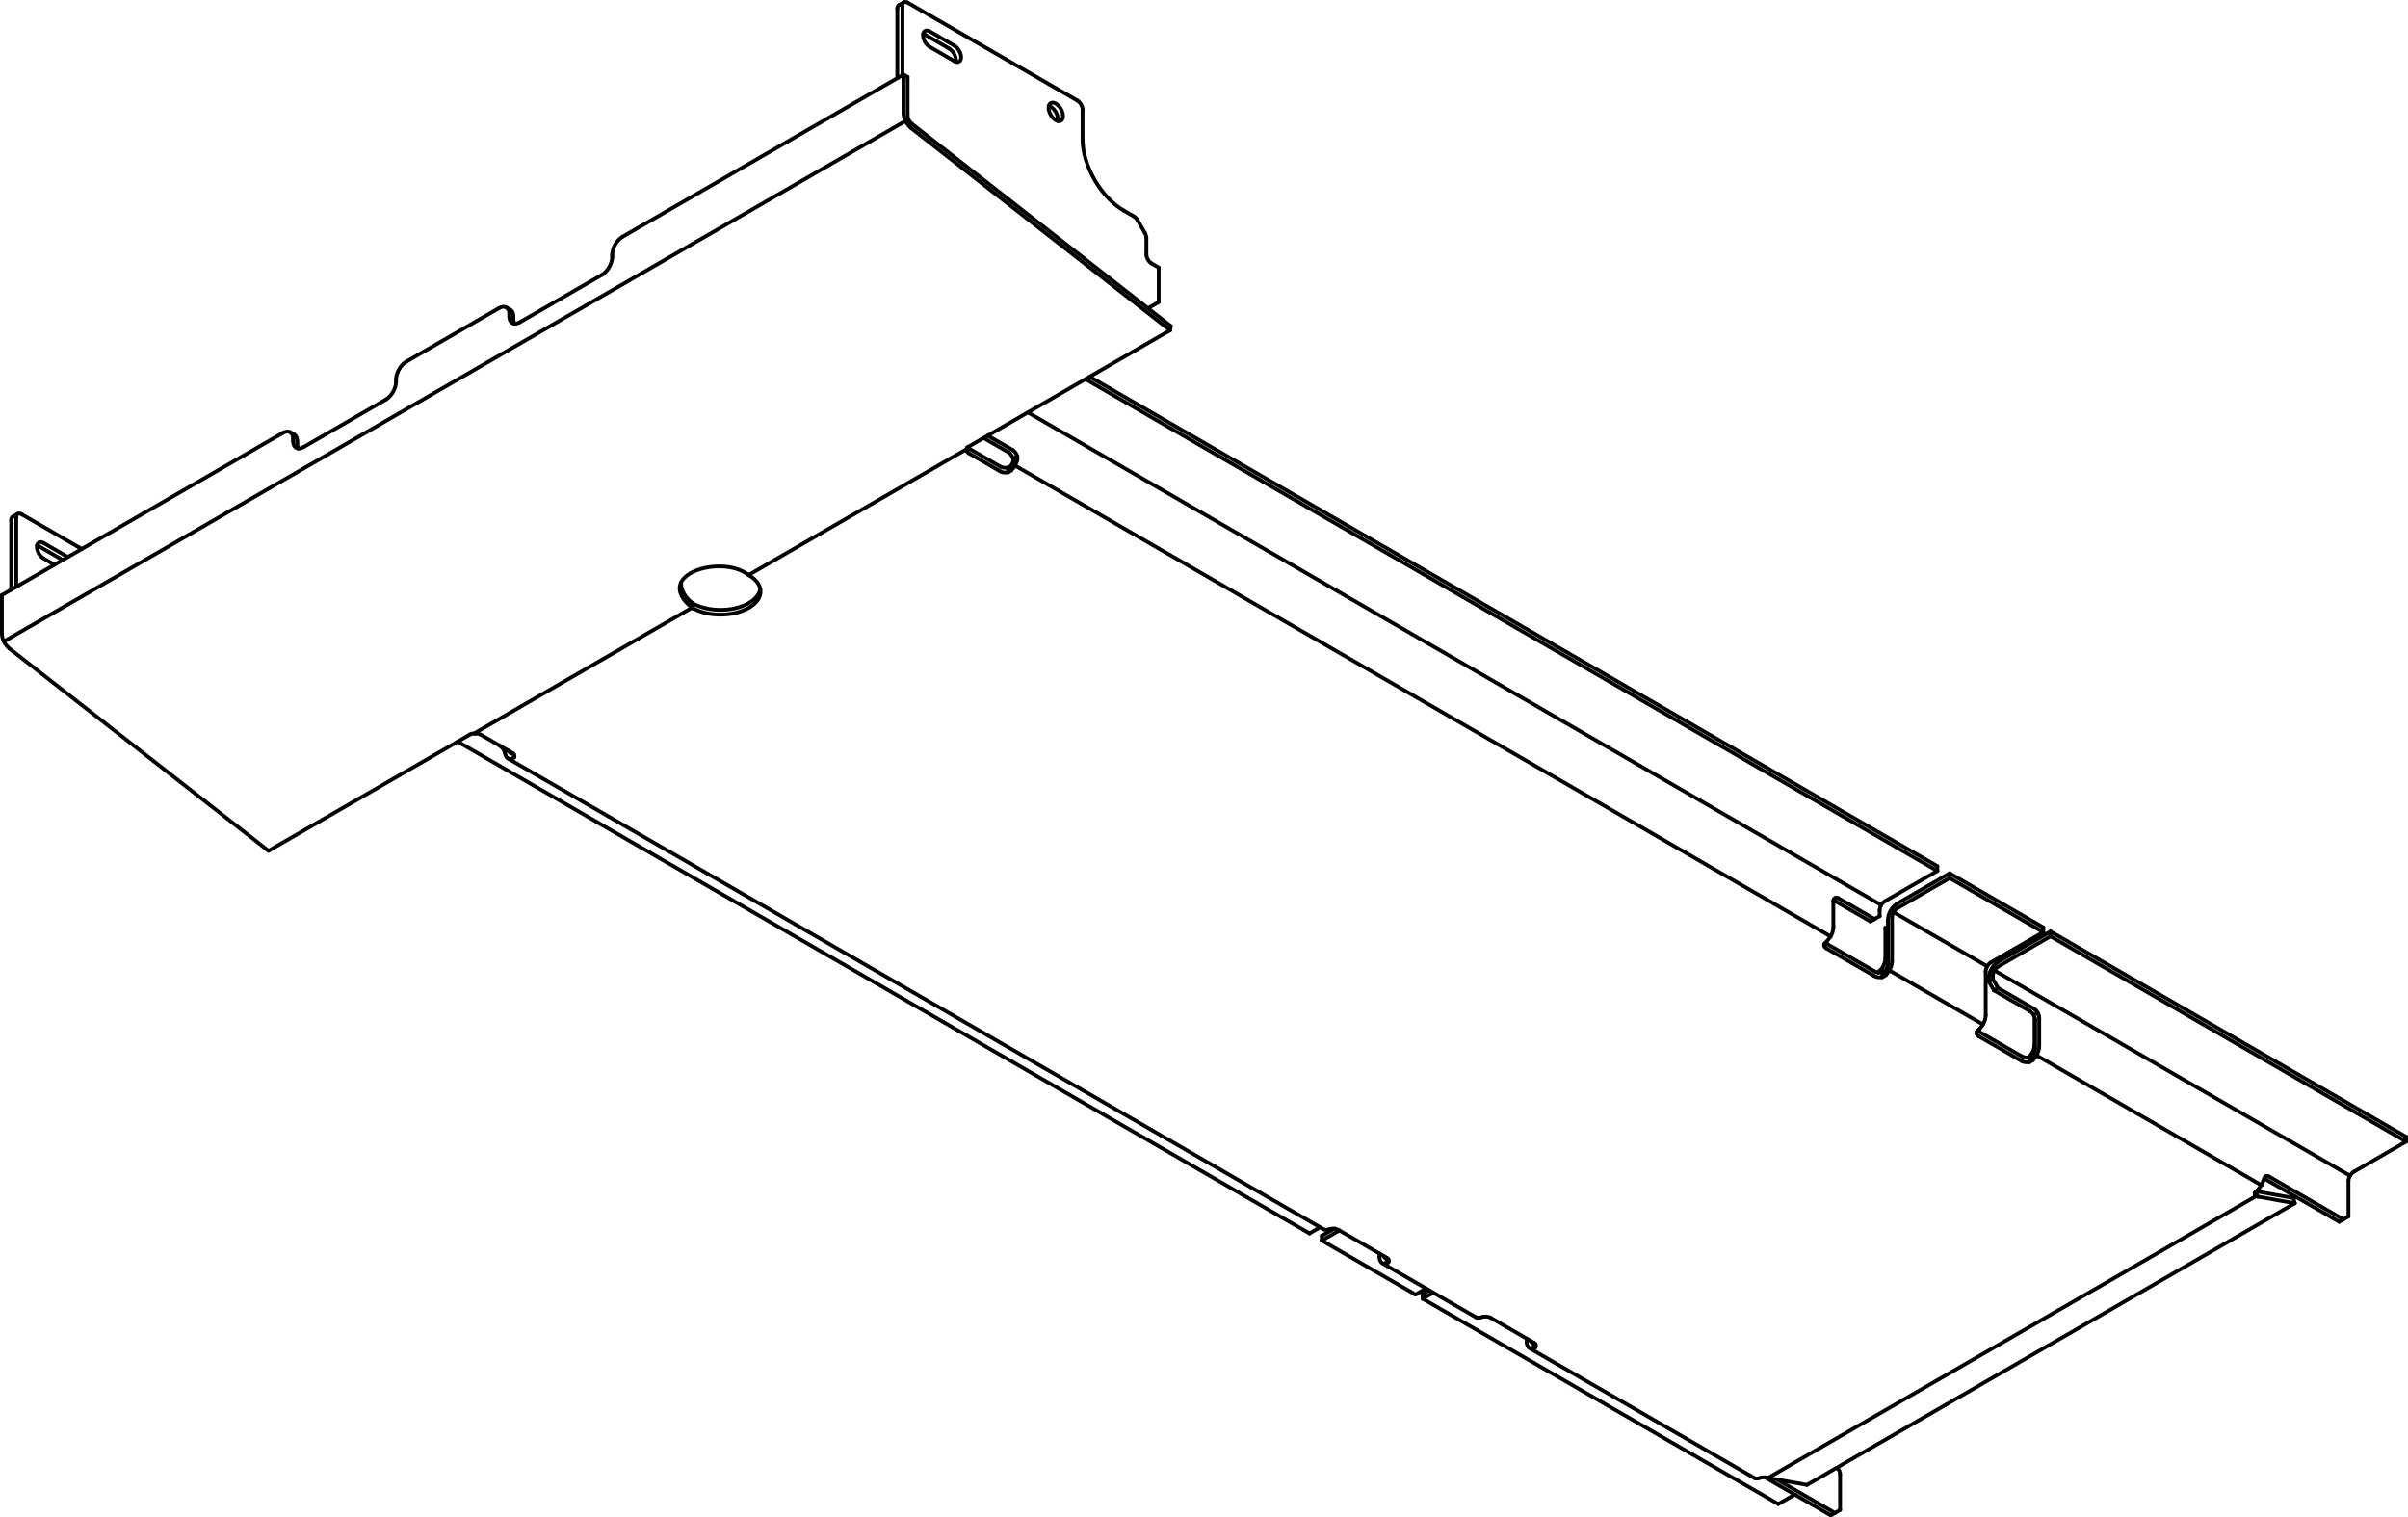 <?xml version="1.0" encoding="iso-8859-1"?>
<!DOCTYPE svg PUBLIC "-//W3C//DTD SVG 1.1//EN" "http://www.w3.org/Graphics/SVG/1.1/DTD/svg11.dtd">
<!-- Generator: Arbortext IsoDraw 7.0 -->
<svg id="Standardebene" width="100%" height="100%" viewBox="0 0 82.719 52.121"
 xmlns="http://www.w3.org/2000/svg" xmlns:xlink="http://www.w3.org/1999/xlink"
 fill-rule="evenodd" clip-rule="evenodd" stroke="#000000" stroke-linecap="round" fill="none" xml:space="preserve">
 <g>
  <line stroke-width="0.13" x1="64.516" y1="33.396" x2="64.519" y2="33.408"/>
  <line stroke-width="0.13" x1="64.623" y1="31.091" x2="35.308" y2="14.167"/>
  <line stroke-width="0.13" x1="68.263" y1="33.195" x2="65.046" y2="31.336"/>
  <line stroke-width="0.13" x1="80.727" y1="40.39" x2="68.512" y2="33.338"/>
  <line stroke-width="0.13" x1="69.858" y1="34.868" x2="69.998" y2="34.786"/>
  <line stroke-width="0.13" x1="34.868" y1="15.994" x2="62.887" y2="32.171"/>
  <line stroke-width="0.13" x1="68.118" y1="35.192" x2="64.902" y2="33.335"/>
  <line stroke-width="0.13" x1="77.683" y1="40.715" x2="69.957" y2="36.255"/>
  <line stroke-width="0.13" x1="33.204" y1="15.429" x2="25.716" y2="19.753"/>
  <line stroke-width="0.13" x1="31.105" y1="4.155" x2="0.134" y2="22.036"/>
  <line stroke-width="0.13" x1="60.734" y1="50.771" x2="77.504" y2="41.088"/>
  <line stroke-width="0.13" x1="16.283" y1="25.199" x2="23.771" y2="20.876"/>
  <line stroke-width="0.13" x1="31.053" y1="0.077" x2="30.876" y2="0.179"/>
  <line stroke-width="0.13" x1="63.115" y1="50.442" x2="63.087" y2="50.424"/>
  <line stroke-width="0.13" x1="52.536" y1="46.311" x2="60.262" y2="50.771"/>
  <line stroke-width="0.13" x1="47.481" y1="43.393" x2="50.698" y2="45.25"/>
  <line stroke-width="0.13" x1="17.446" y1="26.053" x2="45.466" y2="42.229"/>
  <line stroke-width="0.13" x1="10.108" y1="14.928" x2="9.967" y2="14.846"/>
  <line stroke-width="0.13" x1="17.533" y1="10.641" x2="17.391" y2="10.56"/>
  <line stroke-width="0.13" x1="0.612" y1="17.652" x2="0.435" y2="17.754"/>
  <line stroke-width="0.13" x1="69.891" y1="34.944" x2="69.891" y2="35.89"/>
  <line stroke-width="0.13" x1="64.765" y1="31.875" x2="64.765" y2="32.929"/>
  <line stroke-width="0.13" x1="64.765" y1="31.875" x2="64.853" y2="31.824"/>
  <line stroke-width="0.13" x1="32.609" y1="1.671" x2="31.76" y2="1.181"/>
  <line stroke-width="0.13" x1="30.824" y1="0.293" x2="30.824" y2="2.685"/>
  <line stroke-width="0.13" x1="32.786" y1="2.1" x2="31.937" y2="1.609"/>
  <line stroke-width="0.13" x1="32.786" y1="1.569" x2="31.937" y2="1.078"/>
  <line stroke-width="0.13" x1="39.38" y1="8.175" x2="39.38" y2="8.743"/>
  <line stroke-width="0.13" x1="39.078" y1="7.567" x2="39.328" y2="8"/>
  <line stroke-width="0.13" x1="38.601" y1="7.232" x2="38.953" y2="7.435"/>
  <line stroke-width="0.13" x1="37.188" y1="3.762" x2="37.188" y2="4.783"/>
  <line stroke-width="0.13" x1="31.178" y1="0.089" x2="37.011" y2="3.456"/>
  <line stroke-width="0.13" x1="31.001" y1="0.191" x2="31.001" y2="2.583"/>
  <line stroke-width="0.13" x1="39.804" y1="10.377" x2="39.435" y2="10.589"/>
  <line stroke-width="0.13" x1="39.804" y1="9.192" x2="39.804" y2="10.377"/>
  <line stroke-width="0.13" x1="39.557" y1="9.05" x2="39.804" y2="9.192"/>
  <line stroke-width="0.13" x1="62.89" y1="52.057" x2="60.628" y2="50.75"/>
  <line stroke-width="0.13" x1="63.033" y1="51.975" x2="62.89" y2="52.057"/>
  <line stroke-width="0.13" x1="49.094" y1="44.325" x2="48.872" y2="44.453"/>
  <line stroke-width="0.13" x1="48.872" y1="44.453" x2="48.872" y2="44.615"/>
  <line stroke-width="0.13" x1="49.235" y1="44.406" x2="48.872" y2="44.615"/>
  <line stroke-width="0.13" x1="61.088" y1="51.668" x2="48.872" y2="44.615"/>
  <line stroke-width="0.13" x1="61.654" y1="51.341" x2="61.088" y2="51.668"/>
  <line stroke-width="0.13" x1="52.444" y1="46.106" x2="52.444" y2="45.984"/>
  <line stroke-width="0.13" x1="52.746" y1="46.281" x2="52.746" y2="46.176"/>
  <line stroke-width="0.13" x1="63.21" y1="51.872" x2="63.21" y2="50.648"/>
  <line stroke-width="0.13" x1="63.033" y1="51.975" x2="61.042" y2="50.826"/>
  <line stroke-width="0.13" x1="63.21" y1="51.872" x2="63.033" y2="51.975"/>
  <line stroke-width="0.13" x1="45.408" y1="42.615" x2="48.625" y2="44.472"/>
  <line stroke-width="0.13" x1="48.988" y1="44.264" x2="48.625" y2="44.472"/>
  <line stroke-width="0.13" x1="46.009" y1="42.268" x2="45.408" y2="42.615"/>
  <line stroke-width="0.13" x1="45.832" y1="42.207" x2="45.408" y2="42.453"/>
  <line stroke-width="0.13" x1="45.408" y1="42.453" x2="45.408" y2="42.615"/>
  <line stroke-width="0.13" x1="47.387" y1="43.186" x2="47.387" y2="43.064"/>
  <line stroke-width="0.13" x1="47.692" y1="43.362" x2="47.692" y2="43.256"/>
  <line stroke-width="0.13" x1="60.798" y1="50.781" x2="62.072" y2="51.011"/>
  <line stroke-width="0.13" x1="78.829" y1="41.335" x2="62.072" y2="51.011"/>
  <line stroke-width="0.13" x1="77.557" y1="41.106" x2="78.829" y2="41.335"/>
  <line stroke-width="0.13" x1="78.784" y1="41.155" x2="78.829" y2="41.335"/>
  <line stroke-width="0.13" x1="77.51" y1="40.926" x2="78.784" y2="41.155"/>
  <line stroke-width="0.13" x1="80.356" y1="41.972" x2="77.811" y2="40.503"/>
  <line stroke-width="0.13" x1="80.356" y1="41.972" x2="80.498" y2="41.89"/>
  <line stroke-width="0.13" x1="77.5" y1="40.932" x2="77.543" y2="41.103"/>
  <line stroke-width="0.13" x1="77.463" y1="41.051" x2="77.463" y2="40.975"/>
  <line stroke-width="0.13" x1="69.909" y1="36.023" x2="69.909" y2="35.042"/>
  <line stroke-width="0.13" x1="69.718" y1="36.484" x2="69.718" y2="36.32"/>
  <line stroke-width="0.13" x1="69.733" y1="34.737" x2="68.495" y2="34.021"/>
  <line stroke-width="0.13" x1="68.317" y1="33.716" x2="68.317" y2="33.594"/>
  <line stroke-width="0.13" x1="68.317" y1="33.716" x2="68.495" y2="34.021"/>
  <line stroke-width="0.13" x1="68.317" y1="33.716" x2="68.459" y2="33.634"/>
  <line stroke-width="0.13" x1="68.495" y1="34.021" x2="68.637" y2="33.941"/>
  <line stroke-width="0.13" x1="67.965" y1="35.43" x2="69.45" y2="36.287"/>
  <line stroke-width="0.13" x1="68.459" y1="33.634" x2="68.459" y2="33.512"/>
  <line stroke-width="0.13" x1="68.459" y1="33.634" x2="68.637" y2="33.941"/>
  <line stroke-width="0.13" x1="69.873" y1="34.655" x2="68.637" y2="33.941"/>
  <line stroke-width="0.13" x1="70.051" y1="35.941" x2="70.051" y2="34.96"/>
  <line stroke-width="0.13" x1="80.498" y1="41.89" x2="77.953" y2="40.421"/>
  <line stroke-width="0.13" x1="80.674" y1="41.789" x2="80.498" y2="41.89"/>
  <line stroke-width="0.13" x1="80.674" y1="41.789" x2="80.674" y2="40.564"/>
  <line stroke-width="0.13" x1="80.852" y1="40.258" x2="82.655" y2="39.216"/>
  <line stroke-width="0.13" x1="82.655" y1="39.216" x2="70.439" y2="32.164"/>
  <line stroke-width="0.13" x1="82.655" y1="39.054" x2="82.655" y2="39.216"/>
  <line stroke-width="0.13" x1="82.655" y1="39.054" x2="70.439" y2="32"/>
  <line stroke-width="0.13" x1="68.637" y1="33.206" x2="70.439" y2="32.164"/>
  <line stroke-width="0.13" x1="70.439" y1="32" x2="70.439" y2="32.164"/>
  <line stroke-width="0.13" x1="68.637" y1="33.042" x2="70.439" y2="32"/>
  <line stroke-width="0.13" x1="64.853" y1="33.103" x2="64.853" y2="31.593"/>
  <line stroke-width="0.13" x1="64.995" y1="33.021" x2="64.995" y2="31.512"/>
  <line stroke-width="0.13" x1="68.212" y1="34.88" x2="68.212" y2="33.368"/>
  <line stroke-width="0.13" x1="64.662" y1="33.564" x2="64.662" y2="33.401"/>
  <line stroke-width="0.13" x1="70.191" y1="31.858" x2="70.191" y2="32.021"/>
  <line stroke-width="0.13" x1="66.974" y1="30.001" x2="70.191" y2="31.859"/>
  <line stroke-width="0.13" x1="68.388" y1="33.063" x2="70.191" y2="32.021"/>
  <line stroke-width="0.13" x1="66.974" y1="30.164" x2="70.191" y2="32.021"/>
  <line stroke-width="0.13" x1="65.171" y1="31.204" x2="66.974" y2="30.164"/>
  <line stroke-width="0.13" x1="66.974" y1="30.001" x2="66.974" y2="30.164"/>
  <line stroke-width="0.13" x1="65.171" y1="31.042" x2="66.974" y2="30.001"/>
  <line stroke-width="0.13" x1="64.253" y1="31.653" x2="63.015" y2="30.94"/>
  <line stroke-width="0.13" x1="64.253" y1="31.653" x2="64.394" y2="31.573"/>
  <line stroke-width="0.13" x1="62.731" y1="32.409" x2="64.394" y2="33.368"/>
  <line stroke-width="0.13" x1="44.984" y1="42.371" x2="15.721" y2="25.477"/>
  <line stroke-width="0.13" x1="45.347" y1="42.161" x2="44.984" y2="42.371"/>
  <line stroke-width="0.13" x1="17.445" y1="25.777" x2="17.338" y2="25.838"/>
  <line stroke-width="0.13" x1="17.657" y1="26.021" x2="17.657" y2="25.917"/>
  <line stroke-width="0.13" x1="23.798" y1="20.728" x2="23.798" y2="20.893"/>
  <line stroke-width="0.13" x1="10.211" y1="15.157" x2="10.211" y2="15.239"/>
  <line stroke-width="0.13" x1="23.768" y1="20.707" x2="23.743" y2="20.855"/>
  <line stroke-width="0.13" x1="34.628" y1="16.224" x2="34.628" y2="16.06"/>
  <line stroke-width="0.13" x1="34.804" y1="15.755" x2="34.945" y2="15.673"/>
  <line stroke-width="0.13" x1="34.643" y1="15.538" x2="33.787" y2="15.045"/>
  <line stroke-width="0.13" x1="33.28" y1="15.404" x2="34.359" y2="16.028"/>
  <line stroke-width="0.13" x1="16.521" y1="25.243" x2="17.6" y2="25.867"/>
  <line stroke-width="0.13" x1="45.973" y1="42.247" x2="47.636" y2="43.207"/>
  <line stroke-width="0.13" x1="51.207" y1="45.268" x2="52.691" y2="46.127"/>
  <line stroke-width="0.13" x1="67.965" y1="35.594" x2="69.45" y2="36.451"/>
  <line stroke-width="0.13" x1="62.731" y1="32.573" x2="64.394" y2="33.531"/>
  <line stroke-width="0.13" x1="33.28" y1="15.568" x2="34.359" y2="16.192"/>
  <line stroke-width="0.13" x1="34.783" y1="15.457" x2="33.929" y2="14.964"/>
  <line stroke-width="0.13" x1="62.979" y1="30.96" x2="62.979" y2="31.859"/>
  <line stroke-width="0.13" x1="64.394" y1="31.573" x2="63.156" y2="30.858"/>
  <line stroke-width="0.13" x1="64.394" y1="31.573" x2="64.57" y2="31.471"/>
  <line stroke-width="0.13" x1="64.57" y1="31.471" x2="64.57" y2="31.266"/>
  <line stroke-width="0.13" x1="17.637" y1="10.952" x2="17.637" y2="10.871"/>
  <line stroke-width="0.13" x1="33.207" y1="15.416" x2="33.207" y2="15.461"/>
  <line stroke-width="0.13" x1="64.748" y1="30.96" x2="66.551" y2="29.919"/>
  <line stroke-width="0.13" x1="66.551" y1="29.919" x2="37.289" y2="13.025"/>
  <line stroke-width="0.13" x1="66.551" y1="29.756" x2="66.551" y2="29.919"/>
  <line stroke-width="0.13" x1="66.551" y1="29.756" x2="37.429" y2="12.942"/>
  <line stroke-width="0.13" x1="31.036" y1="2.562" x2="21.384" y2="8.134"/>
  <line stroke-width="0.13" x1="21.03" y1="8.747" x2="21.03" y2="8.829"/>
  <line stroke-width="0.13" x1="17.849" y1="11.074" x2="20.676" y2="9.442"/>
  <line stroke-width="0.13" x1="17.495" y1="10.871" x2="17.495" y2="10.788"/>
  <line stroke-width="0.13" x1="17.141" y1="10.585" x2="13.96" y2="12.422"/>
  <line stroke-width="0.13" x1="13.605" y1="13.115" x2="13.605" y2="13.034"/>
  <line stroke-width="0.13" x1="13.253" y1="13.727" x2="10.423" y2="15.361"/>
  <line stroke-width="0.13" x1="10.07" y1="15.076" x2="10.07" y2="15.157"/>
  <line stroke-width="0.13" x1="0.065" y1="20.443" x2="9.717" y2="14.871"/>
  <line stroke-width="0.13" x1="0.065" y1="21.768" x2="0.065" y2="20.443"/>
  <line stroke-width="0.13" x1="31.036" y1="3.887" x2="31.036" y2="2.562"/>
  <line stroke-width="0.13" x1="31.178" y1="3.968" x2="31.178" y2="2.644"/>
  <line stroke-width="0.13" x1="31.178" y1="2.644" x2="31.036" y2="2.562"/>
  <line stroke-width="0.13" x1="40.218" y1="11.201" x2="31.324" y2="4.254"/>
  <line stroke-width="0.13" x1="40.218" y1="11.201" x2="40.194" y2="11.346"/>
  <line stroke-width="0.13" x1="40.194" y1="11.346" x2="33.264" y2="15.348"/>
  <line stroke-width="0.13" x1="40.194" y1="11.346" x2="31.298" y2="4.4"/>
  <line stroke-width="0.13" x1="9.223" y1="29.228" x2="0.328" y2="22.282"/>
  <line stroke-width="0.13" x1="9.223" y1="29.228" x2="16.152" y2="25.228"/>
  <line stroke-width="0.13" x1="2.153" y1="19.237" x2="1.32" y2="18.756"/>
  <line stroke-width="0.13" x1="0.383" y1="17.867" x2="0.383" y2="20.26"/>
  <line stroke-width="0.13" x1="1.871" y1="19.4" x2="1.496" y2="19.184"/>
  <line stroke-width="0.13" x1="2.33" y1="19.135" x2="1.496" y2="18.653"/>
  <line stroke-width="0.13" x1="0.737" y1="17.664" x2="2.807" y2="18.859"/>
  <line stroke-width="0.13" x1="0.56" y1="17.765" x2="0.56" y2="20.158"/>
  <g>
   <path stroke-width="0.13" d="M36.332 4.158C36.353 4.07 36.326 3.951 36.267 3.846C36.203 3.734 36.112 3.657 36.029 3.633"/>
  </g>
  <g>
   <path stroke-width="0.13" d="M32.834 2.121C32.85 2.04 32.825 1.936 32.771 1.843C32.726 1.765 32.667 1.705 32.609 1.671"/>
  </g>
  <g>
   <path stroke-width="0.13" d="M30.876 0.179C30.841 0.199 30.824 0.241 30.824 0.293"/>
  </g>
  <g>
   <path stroke-width="0.13" d="M31.76 1.181C31.743 1.171 31.728 1.163 31.713 1.159"/>
  </g>
  <g>
   <path stroke-width="0.13" d="M31.937 1.078C31.873 1.042 31.817 1.038 31.774 1.062C31.686 1.114 31.686 1.282 31.774 1.437C31.82 1.516 31.879 1.576 31.937 1.609"/>
  </g>
  <g>
   <path stroke-width="0.13" d="M32.786 2.1C32.85 2.136 32.906 2.14 32.948 2.116C33.039 2.064 33.039 1.895 32.948 1.741C32.904 1.663 32.844 1.603 32.786 1.569"/>
  </g>
  <g>
   <path stroke-width="0.13" d="M36.444 4.147C36.54 4.091 36.54 3.911 36.444 3.743C36.347 3.577 36.191 3.485 36.094 3.541C35.996 3.597 35.996 3.778 36.094 3.945C36.189 4.113 36.347 4.203 36.444 4.147"/>
  </g>
  <g>
   <path stroke-width="0.13" d="M39.38 8.175C39.38 8.118 39.359 8.055 39.328 8"/>
  </g>
  <g>
   <path stroke-width="0.13" d="M39.078 7.567C39.043 7.508 38.999 7.461 38.953 7.435"/>
  </g>
  <g>
   <path stroke-width="0.13" d="M37.188 4.783C37.188 5.686 37.82 6.783 38.601 7.232"/>
  </g>
  <g>
   <path stroke-width="0.13" d="M37.188 3.762C37.188 3.706 37.167 3.645 37.136 3.589C37.101 3.528 37.057 3.483 37.011 3.456"/>
  </g>
  <g>
   <path stroke-width="0.13" d="M31.178 0.089C31.079 0.033 31.001 0.078 31.001 0.191"/>
  </g>
  <g>
   <path stroke-width="0.13" d="M39.38 8.743C39.38 8.8 39.399 8.862 39.432 8.917C39.466 8.977 39.512 9.023 39.557 9.05"/>
  </g>
  <g>
   <path stroke-width="0.13" d="M60.798 50.781C60.793 50.78 60.789 50.78 60.784 50.78"/>
  </g>
  <g>
   <path stroke-width="0.13" d="M77.543 41.103C77.548 41.104 77.552 41.106 77.557 41.106"/>
  </g>
  <g>
   <path stroke-width="0.13" d="M77.811 40.503C77.799 40.496 77.787 40.49 77.778 40.487"/>
  </g>
  <g>
   <path stroke-width="0.13" d="M69.909 35.042C69.909 34.985 69.89 34.923 69.858 34.868C69.822 34.808 69.778 34.762 69.733 34.737"/>
  </g>
  <g>
   <path stroke-width="0.13" d="M69.45 36.287C69.522 36.329 69.626 36.34 69.718 36.32"/>
  </g>
  <g>
   <path stroke-width="0.13" d="M70.051 34.96C70.051 34.905 70.031 34.841 69.998 34.786C69.965 34.726 69.918 34.68 69.873 34.655"/>
  </g>
  <g>
   <path stroke-width="0.13" d="M77.953 40.421C77.894 40.387 77.843 40.39 77.811 40.42"/>
  </g>
  <g>
   <path stroke-width="0.13" d="M67.935 35.409C67.944 35.417 67.954 35.424 67.965 35.43"/>
  </g>
  <g>
   <path stroke-width="0.13" d="M64.394 33.368C64.465 33.411 64.57 33.42 64.662 33.401"/>
  </g>
  <g>
   <path stroke-width="0.13" d="M63.015 30.94C63.003 30.932 62.993 30.928 62.982 30.925"/>
  </g>
  <g>
   <path stroke-width="0.13" d="M62.701 32.389C62.712 32.396 62.722 32.404 62.731 32.409"/>
  </g>
  <g>
   <path stroke-width="0.13" d="M17.338 25.838C17.309 25.745 17.245 25.663 17.176 25.623"/>
  </g>
  <g>
   <path stroke-width="0.13" d="M23.798 20.728C24.065 20.876 24.408 20.951 24.751 20.951C25.46 20.951 26.045 20.64 26.118 20.237"/>
  </g>
  <g>
   <path stroke-width="0.13" d="M10.211 15.157C10.211 15.044 10.172 14.964 10.108 14.928"/>
  </g>
  <g>
   <path stroke-width="0.13" d="M10.211 15.239C10.211 15.31 10.227 15.368 10.255 15.409"/>
  </g>
  <g>
   <path stroke-width="0.13" d="M34.359 16.028C34.432 16.07 34.536 16.08 34.628 16.06"/>
  </g>
  <g>
   <path stroke-width="0.13" d="M34.804 15.755C34.776 15.662 34.71 15.579 34.642 15.538"/>
  </g>
  <g>
   <path stroke-width="0.13" d="M33.234 15.368C33.246 15.382 33.262 15.396 33.28 15.404"/>
  </g>
  <g>
   <path stroke-width="0.13" d="M17.637 10.871C17.637 10.757 17.597 10.679 17.533 10.641"/>
  </g>
  <g>
   <path stroke-width="0.13" d="M23.798 20.893C24.065 21.041 24.408 21.114 24.751 21.114C25.51 21.114 26.126 20.757 26.126 20.32C26.126 20.106 25.98 19.913 25.742 19.769"/>
  </g>
  <g>
   <path stroke-width="0.13" d="M16.521 25.243C16.469 25.213 16.402 25.199 16.335 25.202"/>
  </g>
  <g>
   <path stroke-width="0.13" d="M17.657 26.021C17.693 25.966 17.67 25.908 17.6 25.867"/>
  </g>
  <g>
   <path stroke-width="0.13" d="M45.973 42.247C45.902 42.207 45.796 42.195 45.706 42.216"/>
  </g>
  <g>
   <path stroke-width="0.13" d="M47.692 43.362C47.728 43.307 47.704 43.247 47.636 43.207"/>
  </g>
  <g>
   <path stroke-width="0.13" d="M51.207 45.268C51.134 45.228 51.029 45.216 50.938 45.237"/>
  </g>
  <g>
   <path stroke-width="0.13" d="M52.746 46.281C52.784 46.226 52.759 46.167 52.691 46.127"/>
  </g>
  <g>
   <path stroke-width="0.13" d="M60.658 50.753C60.603 50.744 60.548 50.747 60.502 50.759"/>
  </g>
  <g>
   <path stroke-width="0.13" d="M77.472 40.96C77.451 40.99 77.45 41.021 77.463 41.051"/>
  </g>
  <g>
   <path stroke-width="0.13" d="M69.45 36.451C69.522 36.493 69.626 36.503 69.718 36.484"/>
  </g>
  <g>
   <path stroke-width="0.13" d="M67.909 35.439C67.871 35.493 67.897 35.554 67.965 35.594"/>
  </g>
  <g>
   <path stroke-width="0.13" d="M64.394 33.531C64.465 33.573 64.57 33.585 64.662 33.564"/>
  </g>
  <g>
   <path stroke-width="0.13" d="M62.676 32.417C62.639 32.472 62.664 32.533 62.731 32.573"/>
  </g>
  <g>
   <path stroke-width="0.13" d="M34.359 16.192C34.432 16.234 34.536 16.245 34.628 16.224"/>
  </g>
  <g>
   <path stroke-width="0.13" d="M33.207 15.461C33.204 15.503 33.231 15.541 33.28 15.568"/>
  </g>
  <g>
   <path stroke-width="0.13" d="M34.945 15.673C34.917 15.58 34.853 15.496 34.783 15.457"/>
  </g>
  <g>
   <path stroke-width="0.13" d="M63.156 30.858C63.058 30.801 62.979 30.847 62.979 30.96"/>
  </g>
  <g>
   <path stroke-width="0.13" d="M25.704 19.745C25.716 19.754 25.731 19.763 25.742 19.769"/>
  </g>
  <g>
   <path stroke-width="0.13" d="M17.637 10.952C17.637 11.023 17.652 11.082 17.679 11.122"/>
  </g>
  <g>
   <path stroke-width="0.13" d="M21.384 8.134C21.286 8.192 21.198 8.288 21.134 8.399C21.065 8.519 21.03 8.643 21.03 8.747"/>
  </g>
  <g>
   <path stroke-width="0.13" d="M20.676 9.442C20.774 9.384 20.862 9.288 20.926 9.178C20.995 9.057 21.03 8.933 21.03 8.829"/>
  </g>
  <g>
   <path stroke-width="0.13" d="M17.495 10.871C17.495 11.096 17.652 11.188 17.849 11.074"/>
  </g>
  <g>
   <path stroke-width="0.13" d="M17.495 10.788C17.495 10.564 17.336 10.471 17.141 10.585"/>
  </g>
  <g>
   <path stroke-width="0.13" d="M13.96 12.422C13.862 12.477 13.774 12.574 13.71 12.686C13.641 12.806 13.605 12.929 13.605 13.034"/>
  </g>
  <g>
   <path stroke-width="0.13" d="M13.253 13.727C13.349 13.672 13.439 13.574 13.502 13.464C13.571 13.345 13.605 13.22 13.605 13.115"/>
  </g>
  <g>
   <path stroke-width="0.13" d="M10.07 15.157C10.07 15.382 10.228 15.474 10.423 15.361"/>
  </g>
  <g>
   <path stroke-width="0.13" d="M10.07 15.076C10.07 14.849 9.912 14.759 9.717 14.871"/>
  </g>
  <g>
   <path stroke-width="0.13" d="M33.264 15.348C33.246 15.359 33.231 15.371 33.22 15.384"/>
  </g>
  <g>
   <path stroke-width="0.13" d="M16.21 25.204C16.187 25.21 16.167 25.219 16.152 25.228"/>
  </g>
  <g>
   <path stroke-width="0.13" d="M0.435 17.754C0.4 17.774 0.383 17.815 0.383 17.867"/>
  </g>
  <g>
   <path stroke-width="0.13" d="M1.32 18.756C1.302 18.746 1.286 18.739 1.272 18.734"/>
  </g>
  <g>
   <path stroke-width="0.13" d="M1.496 18.653C1.433 18.617 1.375 18.614 1.334 18.638C1.245 18.69 1.245 18.858 1.334 19.013C1.379 19.091 1.437 19.15 1.496 19.184"/>
  </g>
  <g>
   <path stroke-width="0.13" d="M0.737 17.664C0.639 17.608 0.56 17.652 0.56 17.765"/>
  </g>
  <path stroke-width="0.13" d="M64.73 33.368C64.745 33.411 64.76 33.454 64.775 33.499"/>
  <path stroke-width="0.13" d="M69.787 36.286C69.802 36.331 69.816 36.374 69.831 36.417"/>
  <path stroke-width="0.13" d="M25.687 19.733L25.704 19.745"/>
  <path stroke-width="0.13" d="M23.743 20.855C22.422 19.737 24.763 19.042 25.687 19.733"/>
  <path stroke-width="0.13" d="M31.324 4.254C31.239 4.184 31.179 4.08 31.178 3.968"/>
  <path stroke-width="0.13" d="M31.298 4.4C31.149 4.275 31.039 4.086 31.036 3.887"/>
  <path stroke-width="0.13" d="M0.328 22.282C0.178 22.157 0.069 21.968 0.065 21.768"/>
  <path stroke-width="0.13" d="M33.207 15.461C33.203 15.429 33.207 15.41 33.22 15.384"/>
  <path stroke-width="0.13" d="M62.676 32.417C62.703 32.39 62.731 32.362 62.759 32.335"/>
  <path stroke-width="0.13" d="M34.74 16.158C34.704 16.189 34.671 16.207 34.628 16.224"/>
  <path stroke-width="0.13" d="M34.74 16.158C34.84 16.056 34.905 15.941 34.945 15.804"/>
  <path stroke-width="0.13" d="M34.945 15.673C34.954 15.72 34.954 15.757 34.945 15.804"/>
  <path stroke-width="0.13" d="M62.979 31.859C62.975 31.971 62.941 32.073 62.887 32.171L62.759 32.335"/>
  <path stroke-width="0.13" d="M64.57 31.266C64.575 31.143 64.644 31.025 64.748 30.96"/>
  <path stroke-width="0.13" d="M34.697 16.027C34.752 15.971 34.789 15.907 34.811 15.83"/>
  <path stroke-width="0.13" d="M34.697 16.027C34.674 16.045 34.655 16.054 34.628 16.06"/>
  <path stroke-width="0.13" d="M34.804 15.755C34.813 15.782 34.814 15.803 34.811 15.83"/>
  <path stroke-width="0.13" d="M23.768 20.707C23.559 20.532 23.385 20.295 23.396 20.01"/>
  <path stroke-width="0.13" d="M23.798 20.728C23.788 20.722 23.777 20.716 23.768 20.708"/>
  <path stroke-width="0.13" d="M23.798 20.893C23.778 20.881 23.762 20.868 23.743 20.855"/>
  <path stroke-width="0.13" d="M16.335 25.202C16.292 25.199 16.253 25.199 16.21 25.204"/>
  <path stroke-width="0.13" d="M17.574 26.07C17.472 26.082 17.408 26.044 17.368 25.951"/>
  <path stroke-width="0.13" d="M17.574 26.07C17.609 26.059 17.631 26.047 17.657 26.021"/>
  <path stroke-width="0.13" d="M45.706 42.216C45.667 42.226 45.631 42.237 45.593 42.246"/>
  <path stroke-width="0.13" d="M45.466 42.229C45.506 42.253 45.548 42.253 45.593 42.246"/>
  <path stroke-width="0.13" d="M17.338 25.838C17.347 25.876 17.358 25.914 17.368 25.951"/>
  <path stroke-width="0.13" d="M17.617 25.888C17.562 25.896 17.525 25.875 17.504 25.823"/>
  <path stroke-width="0.13" d="M17.498 25.807L17.504 25.823"/>
  <path stroke-width="0.13" d="M67.909 35.439C67.936 35.411 67.963 35.383 67.992 35.356"/>
  <path stroke-width="0.13" d="M64.775 33.499C64.737 33.53 64.706 33.548 64.662 33.564"/>
  <path stroke-width="0.13" d="M64.775 33.499C64.902 33.371 64.989 33.204 64.995 33.021"/>
  <path stroke-width="0.13" d="M67.992 35.356C68.118 35.228 68.206 35.06 68.212 34.88"/>
  <path stroke-width="0.13" d="M64.73 33.368C64.802 33.292 64.846 33.207 64.853 33.103"/>
  <path stroke-width="0.13" d="M64.73 33.368C64.709 33.387 64.689 33.395 64.662 33.401"/>
  <path stroke-width="0.13" d="M64.995 31.512C65 31.388 65.067 31.271 65.171 31.204"/>
  <path stroke-width="0.13" d="M64.853 31.593C64.862 31.373 64.984 31.16 65.171 31.042"/>
  <path stroke-width="0.13" d="M68.212 33.368C68.218 33.246 68.286 33.128 68.388 33.063"/>
  <path stroke-width="0.13" d="M68.317 33.594C68.328 33.372 68.45 33.161 68.637 33.042"/>
  <path stroke-width="0.13" d="M68.459 33.512C68.465 33.389 68.533 33.271 68.637 33.206"/>
  <path stroke-width="0.13" d="M80.674 40.564C80.68 40.442 80.748 40.323 80.852 40.258"/>
  <path stroke-width="0.13" d="M77.74 40.588C77.724 40.631 77.706 40.674 77.682 40.716L77.555 40.878"/>
  <path stroke-width="0.13" d="M77.472 40.96C77.5 40.932 77.528 40.905 77.555 40.878"/>
  <path stroke-width="0.13" d="M69.831 36.417C69.793 36.448 69.762 36.466 69.718 36.484"/>
  <path stroke-width="0.13" d="M69.831 36.417C69.957 36.289 70.045 36.122 70.051 35.941"/>
  <path stroke-width="0.13" d="M77.74 40.588C77.762 40.53 77.781 40.473 77.811 40.421"/>
  <path stroke-width="0.13" d="M69.787 36.286C69.858 36.212 69.903 36.127 69.909 36.023"/>
  <path stroke-width="0.13" d="M69.787 36.286C69.765 36.305 69.745 36.314 69.718 36.32"/>
  <path stroke-width="0.13" d="M77.543 41.103C77.509 41.093 77.487 41.078 77.463 41.051"/>
  <path stroke-width="0.13" d="M60.658 50.753C60.7 50.764 60.741 50.773 60.784 50.78"/>
  <path stroke-width="0.13" d="M47.607 43.409C47.643 43.399 47.664 43.387 47.692 43.362"/>
  <path stroke-width="0.13" d="M50.938 45.237C50.901 45.247 50.863 45.259 50.826 45.267"/>
  <path stroke-width="0.13" d="M50.826 45.267C50.779 45.274 50.74 45.271 50.698 45.25"/>
  <path stroke-width="0.13" d="M47.607 43.409C47.46 43.432 47.393 43.322 47.387 43.186"/>
  <path stroke-width="0.13" d="M47.652 43.228C47.591 43.234 47.548 43.21 47.533 43.149"/>
  <path stroke-width="0.13" d="M52.664 46.329C52.7 46.319 52.72 46.305 52.746 46.281"/>
  <path stroke-width="0.13" d="M60.389 50.789C60.426 50.78 60.465 50.77 60.502 50.759"/>
  <path stroke-width="0.13" d="M60.262 50.773C60.302 50.795 60.344 50.795 60.389 50.789"/>
  <path stroke-width="0.13" d="M52.664 46.329C52.515 46.35 52.448 46.24 52.444 46.106"/>
  <path stroke-width="0.13" d="M52.707 46.148C52.648 46.154 52.603 46.13 52.59 46.069"/>
  <path stroke-width="0.13" d="M63.21 50.648C63.206 50.564 63.188 50.491 63.116 50.442"/>
  <path stroke-width="0.13" d="M64.765 32.929C64.76 33.036 64.727 33.131 64.674 33.222C64.629 33.29 64.578 33.35 64.513 33.401"/>
  <path stroke-width="0.13" d="M69.891 35.89C69.888 35.996 69.853 36.09 69.801 36.182L69.683 36.326"/>
  <path stroke-width="0.13" d="M47.652 43.228L47.607 43.409"/>
  <path stroke-width="0.13" d="M52.707 46.148L52.664 46.329"/>
 </g>
</svg>
